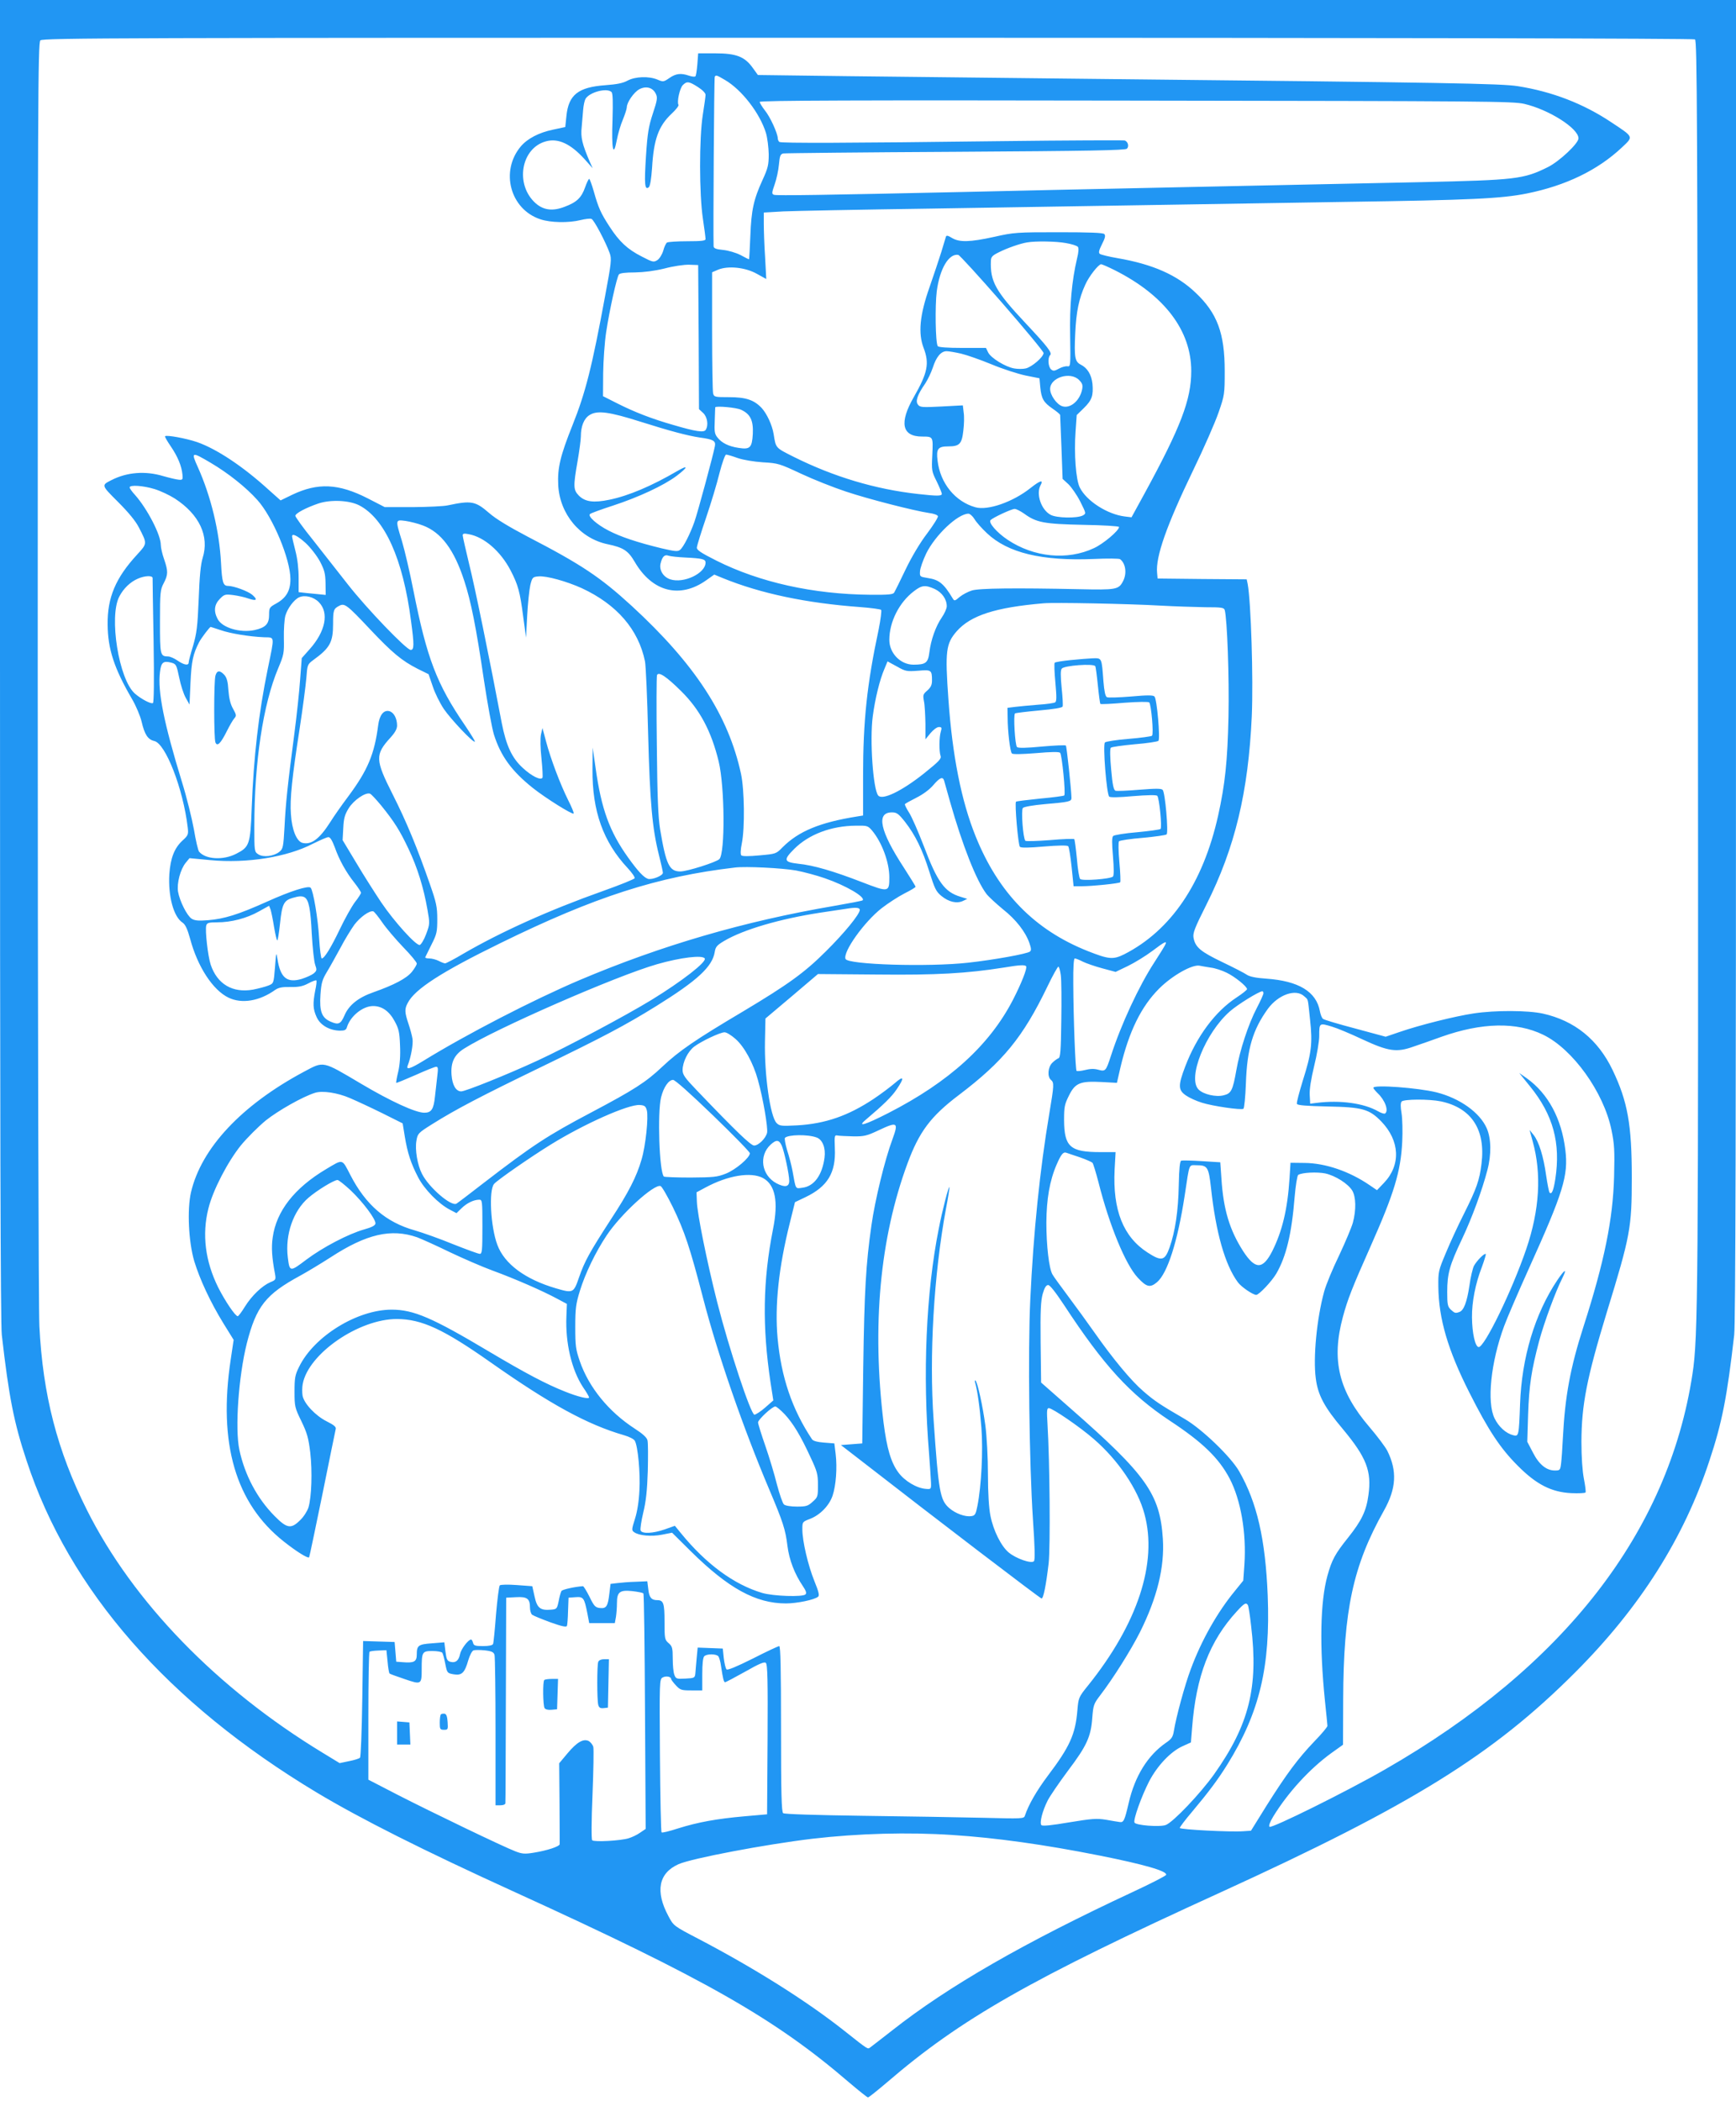 <?xml version="1.0" standalone="no"?>
<!DOCTYPE svg PUBLIC "-//W3C//DTD SVG 20010904//EN"
 "http://www.w3.org/TR/2001/REC-SVG-20010904/DTD/svg10.dtd">
<svg version="1.0" xmlns="http://www.w3.org/2000/svg"
 width="1058pt" height="1280pt" viewBox="0 0 1058 1280"
 preserveAspectRatio="xMidYMid meet">
<g transform="translate(0,1280) scale(0.1,-0.1)"
fill="#2196f3" stroke="none">
<path d="M0 8779 c0 -2762 3 -4050 11 -4113 43 -377 74 -535 151 -766 259
-790 861 -1477 1768 -2022 267 -160 648 -352 1210 -608 1158 -528 1583 -770
2034 -1158 59 -50 111 -92 116 -92 5 0 57 42 116 92 451 388 876 630 2034
1158 1163 531 1658 837 2160 1340 394 394 663 818 818 1290 77 231 108 389
151 766 8 63 11 1351 11 4113 l0 4021 -5290 0 -5290 0 0 -4021z m10330 3781
c13 -8 15 -444 18 -3802 3 -3831 1 -4104 -33 -4328 -146 -965 -784 -1786
-1873 -2411 -231 -133 -693 -362 -705 -350 -6 6 2 28 23 63 89 145 221 290
355 387 l70 50 1 278 c2 543 60 813 248 1148 76 135 82 242 21 365 -13 25 -62
90 -109 145 -187 218 -233 407 -162 670 29 108 57 179 170 433 142 320 183
453 192 637 3 61 1 137 -4 170 -7 40 -7 64 0 73 13 15 167 16 240 1 187 -40
273 -173 247 -380 -12 -100 -30 -151 -106 -303 -36 -71 -86 -179 -111 -240
-45 -107 -47 -114 -46 -206 2 -195 58 -386 189 -645 116 -230 188 -339 295
-446 113 -114 205 -161 326 -167 45 -2 84 0 87 4 3 5 -2 43 -10 84 -9 46 -15
132 -15 225 1 226 32 386 155 790 143 466 152 513 152 820 0 322 -25 463 -117
655 -89 186 -232 301 -425 344 -92 20 -290 21 -422 1 -113 -17 -326 -70 -451
-113 l-85 -29 -185 50 c-102 27 -191 53 -197 59 -7 5 -15 26 -19 47 -22 119
-129 184 -328 198 -61 4 -99 12 -116 23 -14 10 -82 45 -151 78 -133 64 -164
90 -175 148 -5 28 6 58 78 201 175 348 256 688 277 1149 10 231 -5 698 -25
806 l-6 28 -271 2 -272 3 -3 34 c-10 97 57 288 219 624 66 136 136 296 156
355 36 104 37 111 37 252 0 229 -45 352 -178 477 -113 108 -261 173 -475 210
-53 9 -101 21 -108 26 -9 7 -6 21 13 59 19 37 23 53 14 62 -8 8 -93 11 -278
11 -254 0 -273 -1 -392 -28 -150 -33 -213 -34 -258 -7 -24 15 -34 17 -37 8 -2
-7 -15 -49 -28 -93 -14 -44 -46 -141 -72 -215 -60 -170 -70 -281 -36 -370 36
-94 25 -151 -59 -298 -91 -158 -74 -242 50 -242 68 0 67 0 62 -111 -5 -96 -4
-101 27 -163 17 -35 31 -69 31 -75 0 -14 -29 -14 -145 -1 -261 29 -514 105
-757 226 -113 57 -109 52 -123 139 -9 55 -41 124 -73 159 -46 49 -96 66 -198
66 -87 0 -92 1 -98 23 -3 12 -6 183 -6 380 l0 358 37 16 c61 25 167 14 237
-26 l56 -31 -7 132 c-5 73 -8 165 -8 203 l0 70 120 7 c66 3 469 11 895 17 426
7 1011 16 1300 21 289 5 845 14 1235 20 763 11 944 20 1100 51 238 48 432 142
579 280 72 68 75 62 -64 154 -169 113 -360 187 -570 220 -101 16 -425 22
-2555 44 -539 6 -1227 14 -1528 17 l-548 7 -31 43 c-49 69 -101 89 -228 89
l-105 0 -5 -67 c-3 -36 -8 -70 -12 -73 -4 -4 -21 -2 -39 4 -49 17 -80 13 -119
-14 -35 -24 -38 -25 -73 -10 -53 22 -135 19 -182 -6 -29 -16 -67 -23 -135 -28
-166 -12 -225 -58 -238 -188 l-7 -67 -75 -16 c-86 -18 -155 -54 -196 -102
-127 -151 -65 -383 119 -444 62 -21 172 -23 245 -5 29 7 59 11 67 7 15 -5 87
-142 111 -209 12 -34 10 -57 -27 -254 -81 -439 -120 -594 -200 -794 -74 -185
-92 -260 -87 -364 9 -177 133 -326 301 -361 96 -20 125 -39 165 -107 107 -184
276 -227 437 -112 l48 34 51 -21 c233 -95 511 -153 839 -177 66 -5 123 -13
127 -17 4 -5 -3 -58 -15 -119 -71 -332 -95 -558 -95 -891 l0 -243 -37 -6
c-226 -36 -356 -90 -453 -187 -40 -41 -41 -41 -142 -50 -62 -6 -104 -6 -110 0
-6 6 -5 34 3 73 19 94 16 327 -5 424 -77 356 -280 668 -666 1023 -191 175
-306 252 -634 422 -114 60 -194 108 -236 145 -83 72 -108 76 -250 46 -25 -6
-122 -10 -215 -11 l-170 0 -105 54 c-177 90 -303 96 -460 21 l-70 -34 -73 65
c-157 143 -316 248 -435 290 -67 23 -187 45 -196 36 -3 -2 13 -30 35 -62 42
-62 66 -119 71 -172 3 -30 1 -33 -22 -31 -14 1 -56 11 -95 22 -109 33 -221 24
-315 -24 -63 -32 -64 -30 39 -133 64 -64 108 -117 128 -157 51 -99 51 -96 -12
-165 -130 -141 -181 -261 -179 -425 1 -150 40 -268 149 -455 24 -41 50 -103
58 -137 18 -78 38 -109 77 -118 69 -15 176 -290 204 -526 5 -43 3 -49 -30 -79
-51 -46 -75 -108 -82 -206 -8 -135 26 -261 81 -296 17 -12 29 -38 46 -99 45
-169 138 -312 234 -358 81 -39 189 -21 285 48 21 14 43 18 92 17 50 -1 75 4
109 22 24 13 46 21 49 18 3 -3 0 -31 -7 -62 -15 -79 -14 -112 9 -162 22 -49
79 -81 142 -82 29 0 38 4 43 23 21 66 96 127 159 127 54 0 98 -31 131 -92 25
-46 30 -66 33 -148 3 -62 -1 -117 -11 -160 -9 -36 -14 -66 -12 -68 1 -2 54 20
116 47 62 28 119 51 127 51 12 0 13 -10 7 -57 -4 -32 -10 -88 -14 -124 -8 -78
-22 -99 -65 -99 -53 0 -204 69 -386 177 -238 141 -225 138 -347 73 -380 -203
-626 -465 -689 -735 -24 -105 -15 -301 20 -420 34 -111 98 -249 178 -379 l62
-100 -18 -121 c-77 -511 30 -876 324 -1108 77 -61 146 -104 154 -96 2 2 38
175 81 384 42 209 79 388 81 397 4 13 -10 25 -54 47 -70 35 -139 109 -148 157
-3 19 -3 51 1 71 34 185 343 397 575 396 151 -1 283 -62 570 -264 364 -256
589 -379 813 -444 32 -9 61 -24 66 -34 19 -34 34 -197 28 -301 -3 -67 -13
-130 -27 -174 -21 -66 -21 -71 -5 -82 29 -21 105 -28 170 -15 l61 12 114 -113
c229 -226 396 -318 580 -318 66 0 174 22 196 41 9 7 4 30 -23 96 -38 94 -73
242 -73 314 0 46 0 46 46 64 61 23 117 80 138 141 21 62 29 170 19 254 l-8 65
-63 5 c-40 3 -66 10 -73 20 -122 183 -188 379 -210 617 -18 200 7 432 75 703
l31 125 63 30 c136 65 187 149 180 298 -3 78 -2 82 17 78 11 -2 54 -4 95 -5
67 -1 83 3 157 38 113 53 120 48 82 -56 -47 -126 -106 -369 -128 -524 -34
-240 -43 -395 -50 -869 l-6 -460 -65 -5 -65 -5 110 -85 c481 -374 1105 -850
1113 -850 11 0 27 79 43 214 11 98 7 620 -7 849 -5 81 -4 97 8 97 22 0 189
-114 275 -189 147 -127 268 -305 308 -456 81 -297 -42 -669 -343 -1044 -59
-73 -59 -75 -66 -154 -12 -144 -46 -220 -180 -397 -68 -91 -117 -175 -140
-244 -6 -18 -17 -18 -259 -12 -138 3 -466 9 -727 12 -291 4 -480 10 -487 16
-10 8 -13 123 -13 514 0 368 -3 504 -11 504 -6 0 -79 -34 -161 -76 -102 -51
-154 -72 -160 -66 -6 6 -13 37 -17 69 l-6 58 -77 3 -76 3 -6 -63 c-3 -35 -7
-76 -8 -93 -3 -29 -5 -30 -61 -33 -54 -3 -58 -1 -67 23 -6 15 -10 59 -10 99 0
65 -3 75 -25 94 -24 21 -25 27 -25 130 0 113 -6 132 -45 132 -35 0 -49 17 -54
67 l-6 48 -70 -3 c-39 -1 -89 -5 -112 -8 l-42 -5 -7 -57 c-9 -79 -18 -94 -57
-90 -28 3 -36 10 -64 68 -18 36 -36 65 -40 65 -49 -3 -125 -20 -131 -29 -4 -6
-12 -33 -17 -61 -10 -48 -12 -50 -46 -53 -66 -6 -86 10 -101 80 l-14 63 -95 7
c-53 4 -98 3 -103 -2 -5 -5 -15 -85 -23 -177 -7 -93 -15 -174 -18 -180 -3 -8
-25 -13 -61 -13 -47 0 -57 3 -61 20 -3 11 -8 20 -12 20 -17 0 -61 -58 -67 -88
-8 -40 -27 -56 -58 -48 -20 5 -25 14 -31 62 l-7 57 -75 -6 c-84 -6 -93 -13
-93 -69 0 -43 -17 -52 -86 -46 l-39 3 -5 60 -5 60 -96 3 -96 3 -5 -351 c-3
-201 -9 -355 -14 -360 -6 -6 -36 -15 -67 -21 l-57 -12 -105 64 c-642 390
-1154 918 -1435 1478 -181 361 -269 701 -290 1121 -5 97 -10 1870 -10 3997 0
3461 1 3823 16 3837 14 15 486 16 5042 16 3151 0 5033 -4 5042 -10z m-5912
-247 c103 -60 213 -203 250 -323 9 -30 16 -88 17 -130 0 -65 -5 -85 -37 -155
-55 -120 -69 -184 -75 -342 -3 -79 -7 -143 -8 -143 -2 0 -25 11 -52 26 -27 14
-75 28 -106 31 -43 4 -57 10 -58 22 -3 86 3 1027 7 1033 7 12 11 11 62 -19z
m-165 -43 c28 -18 47 -37 47 -48 0 -10 -8 -65 -17 -123 -22 -141 -22 -481 1
-633 9 -60 16 -115 16 -123 0 -10 -26 -13 -112 -13 -62 0 -118 -4 -123 -8 -6
-4 -17 -26 -23 -50 -7 -23 -23 -49 -36 -57 -22 -14 -28 -13 -95 22 -87 44
-137 91 -196 182 -54 83 -68 115 -96 214 -12 42 -25 77 -28 77 -4 0 -15 -23
-25 -51 -22 -64 -52 -92 -125 -119 -72 -28 -128 -21 -176 21 -128 113 -91 337
63 378 74 20 149 -15 233 -107 l51 -57 -18 40 c-46 107 -56 149 -49 210 3 33
7 81 9 106 2 25 8 55 14 66 23 41 131 70 159 42 8 -8 9 -60 6 -168 -7 -180 5
-236 26 -125 7 37 23 93 37 125 13 32 24 66 24 75 0 30 43 92 76 110 41 22 83
11 101 -28 11 -22 9 -38 -18 -119 -26 -79 -33 -120 -42 -259 -11 -172 -8 -211
17 -191 8 7 15 48 20 118 10 175 40 256 120 331 26 24 44 48 41 53 -11 17 8
102 26 120 25 25 37 24 92 -11z m5037 -103 c150 -35 330 -149 330 -210 0 -31
-116 -140 -186 -175 -149 -74 -194 -79 -779 -92 -269 -6 -911 -19 -1425 -30
-514 -11 -1131 -24 -1370 -30 -820 -18 -1128 -23 -1143 -17 -14 5 -14 12 4 63
11 31 23 85 26 120 5 55 9 65 27 69 12 2 485 7 1051 10 811 5 1033 9 1043 19
14 14 7 42 -13 50 -7 2 -345 1 -752 -4 -949 -12 -1340 -13 -1353 -5 -5 3 -10
14 -10 23 -1 30 -46 130 -79 170 -17 22 -31 45 -31 51 0 9 594 11 2293 8 2138
-3 2297 -4 2367 -20z m-2794 -848 c35 -6 67 -16 73 -23 6 -7 5 -32 -5 -71 -32
-136 -46 -288 -42 -475 3 -177 2 -185 -16 -182 -10 2 -34 -4 -52 -14 -27 -15
-35 -16 -48 -5 -18 15 -22 71 -6 87 14 14 -15 51 -148 193 -186 198 -218 256
-213 383 1 23 10 32 49 51 49 25 129 53 172 60 52 9 176 7 236 -4z m-389 -364
c139 -160 253 -297 253 -306 0 -24 -72 -86 -109 -94 -17 -4 -49 -4 -70 0 -53
9 -143 64 -159 98 l-13 27 -144 0 c-91 0 -146 4 -150 11 -14 21 -17 246 -6
334 18 137 73 231 131 222 8 -1 128 -133 267 -292z m-1849 -209 l2 -439 25
-23 c26 -24 34 -75 16 -103 -11 -18 -60 -11 -199 30 -129 37 -233 77 -342 132
l-85 43 1 140 c1 76 9 189 18 249 21 138 65 336 78 353 7 8 40 12 97 12 56 1
119 9 181 24 52 14 120 24 150 23 l55 -2 3 -439z m2535 408 c304 -153 467
-368 467 -615 0 -174 -64 -341 -283 -743 l-81 -148 -41 5 c-106 13 -233 94
-274 176 -24 46 -36 206 -26 342 l7 100 44 43 c49 48 58 76 52 147 -6 56 -31
97 -71 117 -36 18 -41 44 -34 191 6 133 23 213 61 296 23 52 81 125 97 125 5
0 42 -16 82 -36z m-935 -509 c34 -8 117 -37 185 -65 67 -28 160 -58 207 -68
l85 -17 5 -55 c7 -70 20 -92 75 -130 25 -17 45 -34 46 -38 0 -4 4 -93 8 -198
l7 -192 36 -33 c19 -19 52 -66 72 -106 36 -72 36 -72 15 -84 -35 -18 -159 -16
-196 4 -57 30 -90 126 -62 179 20 37 0 32 -61 -16 -107 -85 -260 -138 -335
-117 -123 34 -215 146 -231 284 -9 72 2 87 65 87 69 0 83 15 92 96 5 38 6 88
2 111 l-5 43 -131 -7 c-118 -6 -131 -5 -143 12 -16 21 -3 59 44 127 16 24 37
68 47 98 21 66 50 100 84 100 14 0 54 -7 89 -15z m718 -160 c21 -21 24 -32 19
-58 -14 -69 -73 -119 -122 -102 -34 12 -73 68 -73 105 0 70 123 108 176 55z
m-2059 -182 c56 -26 75 -65 71 -147 -5 -85 -17 -96 -87 -85 -60 9 -103 30
-129 64 -17 21 -19 37 -16 102 1 43 3 79 3 81 3 10 130 -1 158 -15z m-612 -73
c180 -57 287 -85 360 -96 82 -11 98 -20 92 -52 -9 -50 -105 -406 -125 -462
-26 -73 -66 -153 -87 -170 -14 -12 -31 -10 -113 9 -148 36 -250 70 -323 108
-72 37 -129 88 -113 101 5 5 68 28 139 51 156 51 309 122 388 181 71 54 74 70
5 30 -156 -91 -297 -151 -414 -175 -96 -20 -148 -13 -186 25 -34 35 -35 55 -8
210 11 63 20 131 20 150 0 63 19 110 53 131 47 30 120 20 312 -41z m-2621
-250 c107 -63 216 -150 284 -226 95 -105 202 -362 202 -483 0 -71 -26 -115
-88 -149 -40 -22 -42 -26 -42 -68 0 -56 -21 -78 -88 -93 -88 -19 -199 14 -226
68 -25 47 -20 88 14 122 27 28 33 29 82 23 29 -4 71 -13 92 -21 50 -17 59 -8
23 23 -26 22 -112 54 -148 54 -29 0 -36 22 -42 140 -10 194 -62 407 -141 583
-43 95 -39 96 78 27z m3212 29 c36 -12 97 -22 154 -26 91 -5 101 -8 231 -69
75 -35 198 -84 274 -109 137 -46 415 -117 508 -131 27 -3 51 -12 53 -19 3 -6
-27 -54 -66 -106 -43 -56 -95 -144 -131 -219 -33 -69 -64 -132 -69 -140 -6
-12 -32 -15 -146 -14 -348 3 -675 76 -938 208 -97 49 -121 65 -119 81 1 11 26
92 56 180 30 88 67 211 82 273 16 62 34 112 40 112 7 0 38 -9 71 -21z m-3554
-189 c36 -11 91 -37 124 -58 149 -97 211 -229 169 -362 -12 -39 -19 -112 -24
-250 -7 -168 -12 -207 -34 -284 -15 -48 -27 -94 -27 -102 0 -21 -27 -17 -68
11 -20 14 -46 25 -57 25 -49 1 -50 7 -50 212 0 180 2 196 23 235 27 52 27 73
2 146 -11 31 -20 70 -20 87 0 61 -82 219 -156 303 -19 20 -34 42 -34 47 0 17
84 11 152 -10z m1247 -99 c156 -81 267 -326 316 -705 20 -146 19 -176 -2 -176
-26 0 -268 252 -383 399 -58 74 -153 195 -212 270 -60 74 -108 141 -108 148 0
15 64 49 140 75 75 25 188 20 249 -11z m4053 -51 c74 -54 121 -63 361 -68 123
-2 217 -8 217 -13 0 -22 -96 -103 -153 -129 -162 -76 -366 -56 -526 51 -66 44
-119 105 -104 120 16 16 126 67 146 68 9 1 36 -13 59 -29z m-303 -33 c11 -19
45 -57 76 -86 127 -120 334 -170 650 -157 83 4 155 3 161 -1 34 -25 43 -86 19
-133 -27 -53 -41 -55 -270 -50 -386 8 -607 6 -652 -8 -23 -7 -57 -25 -74 -39
-30 -26 -33 -26 -43 -9 -54 90 -83 114 -152 124 -48 8 -49 8 -47 41 1 19 18
67 38 109 56 113 192 241 257 242 9 0 26 -15 37 -33z m-3361 -39 c111 -42 190
-147 252 -339 40 -122 72 -281 119 -601 22 -145 49 -294 61 -333 41 -131 108
-223 237 -326 78 -62 241 -164 249 -156 3 3 -12 40 -34 83 -48 97 -105 247
-134 356 l-22 82 -9 -39 c-5 -24 -4 -82 3 -147 6 -59 9 -112 6 -117 -11 -17
-65 9 -120 60 -66 60 -101 136 -128 273 -73 386 -165 836 -199 970 -21 88 -39
166 -39 174 0 11 8 13 37 7 94 -17 194 -104 255 -221 45 -87 57 -128 77 -284
l17 -125 7 135 c4 74 13 158 19 185 12 48 15 50 51 53 48 4 170 -30 263 -72
213 -99 345 -251 385 -446 5 -25 14 -223 19 -440 11 -419 25 -577 66 -740 13
-52 24 -100 24 -108 0 -18 -66 -44 -91 -37 -26 9 -60 45 -121 130 -113 158
-163 295 -198 545 l-18 125 -1 -133 c-2 -254 65 -442 215 -602 25 -27 44 -54
42 -61 -2 -6 -89 -41 -193 -78 -327 -116 -622 -249 -851 -382 -55 -33 -106
-59 -111 -59 -6 0 -24 7 -39 15 -16 8 -42 15 -57 15 -16 0 -27 3 -25 8 2 4 19
38 38 77 32 63 35 77 35 155 0 74 -6 101 -44 210 -78 224 -143 382 -228 550
-107 212 -108 242 -12 347 27 30 39 52 39 72 0 44 -20 81 -48 88 -34 8 -59
-24 -67 -85 -23 -178 -64 -275 -182 -434 -42 -56 -91 -126 -110 -157 -65 -102
-115 -140 -169 -127 -36 9 -65 79 -71 175 -7 92 7 224 53 520 19 124 37 262
41 309 6 81 7 84 42 110 102 74 121 108 121 221 0 83 3 92 38 110 32 17 47 6
188 -144 135 -143 193 -191 289 -240 l67 -33 25 -73 c13 -41 44 -103 68 -139
43 -63 180 -208 189 -199 3 2 -25 47 -60 99 -173 253 -232 409 -314 820 -22
113 -54 248 -70 302 -41 133 -41 132 21 124 28 -4 76 -16 107 -28z m-715 -107
c30 -28 68 -77 87 -112 27 -52 33 -73 34 -133 l1 -71 -30 3 c-16 2 -54 5 -82
8 l-53 6 0 87 c0 55 -7 117 -20 166 -11 43 -20 82 -20 87 0 20 33 4 83 -41z
m2312 -88 c105 -5 125 -10 125 -31 0 -65 -133 -129 -215 -102 -43 14 -69 57
-59 97 10 41 24 56 48 47 12 -4 57 -9 101 -11z m-3245 -125 c0 -7 2 -180 6
-384 4 -248 2 -374 -4 -378 -12 -7 -74 26 -110 58 -98 86 -159 469 -95 591 26
50 67 89 113 109 43 19 90 20 90 4z m4767 -67 c44 -21 73 -62 73 -105 0 -14
-14 -45 -30 -68 -37 -53 -67 -138 -76 -213 -8 -64 -22 -75 -97 -75 -79 0 -147
70 -147 151 0 110 60 228 149 296 49 38 70 40 128 14z m-3754 -80 c64 -64 41
-179 -57 -288 l-47 -53 -10 -132 c-5 -73 -21 -221 -35 -328 -42 -320 -53 -428
-60 -568 -7 -124 -9 -134 -31 -152 -35 -28 -98 -35 -128 -16 -25 16 -25 18
-25 169 0 392 53 745 145 964 35 83 37 93 35 184 -1 53 3 114 9 137 13 45 53
99 85 113 35 15 88 2 119 -30z m5127 -21 c91 -5 215 -9 277 -10 97 0 112 -2
117 -17 15 -52 28 -414 23 -648 -6 -275 -21 -414 -63 -604 -92 -413 -288 -701
-573 -846 -67 -33 -93 -31 -222 20 -324 129 -544 354 -683 699 -87 215 -142
492 -166 836 -21 294 -15 338 51 414 85 96 235 145 529 170 65 6 517 -3 710
-14z m-5727 -149 c60 -21 175 -40 267 -44 66 -2 64 13 22 -192 -56 -272 -86
-535 -98 -848 -8 -223 -14 -238 -94 -279 -79 -41 -188 -35 -227 13 -6 8 -20
68 -31 134 -12 66 -44 197 -73 290 -111 362 -149 553 -134 670 7 60 20 70 70
57 28 -8 31 -13 47 -90 9 -46 27 -101 40 -124 l23 -41 6 134 c6 130 15 173 53
247 14 26 64 92 70 92 2 0 28 -9 59 -19z m4252 -248 c81 7 85 5 85 -60 0 -26
-7 -41 -28 -60 -27 -23 -28 -28 -21 -66 5 -23 8 -85 9 -137 l0 -95 31 38 c17
20 39 37 51 37 17 0 19 -4 12 -27 -11 -35 -11 -121 -2 -148 7 -18 -9 -34 -101
-108 -136 -108 -254 -165 -279 -134 -31 38 -52 338 -33 482 14 107 43 225 71
289 l19 46 57 -31 c53 -30 60 -31 129 -26z m-1445 -123 c115 -113 185 -245
230 -430 37 -153 40 -559 4 -595 -20 -19 -196 -75 -238 -75 -67 0 -87 42 -123
257 -12 75 -17 194 -20 511 -3 227 -2 420 1 428 9 24 57 -8 146 -96z m1604
-547 c3 -10 19 -67 36 -128 76 -267 160 -480 222 -562 14 -18 59 -59 100 -93
80 -63 138 -138 162 -207 11 -32 12 -44 3 -51 -16 -14 -223 -51 -377 -68 -242
-27 -734 -12 -747 23 -17 43 114 226 220 309 40 31 102 71 139 90 38 19 68 37
68 41 0 3 -32 55 -70 114 -148 226 -172 339 -74 339 29 0 40 -8 79 -57 64 -82
107 -171 149 -305 32 -102 41 -121 73 -147 45 -37 94 -48 131 -31 l27 13 -42
13 c-96 29 -140 89 -223 309 -34 88 -74 180 -90 204 -16 25 -27 48 -25 51 2 4
34 21 69 39 40 20 80 49 103 76 41 48 59 55 67 28z m-3431 -151 c81 -100 114
-153 167 -265 54 -113 92 -237 115 -369 15 -85 15 -88 -8 -150 -13 -35 -31
-64 -39 -66 -23 -4 -156 143 -235 260 -38 57 -107 165 -152 241 l-83 138 4 73
c3 60 9 82 33 121 31 50 103 99 130 89 8 -3 38 -36 68 -72z m2992 -153 c60
-72 105 -193 105 -285 0 -91 -4 -92 -167 -29 -173 67 -296 103 -388 112 -88
10 -92 23 -25 90 89 89 226 141 377 142 68 1 72 0 98 -30z m-3275 -101 c27
-77 69 -153 121 -218 21 -27 39 -54 39 -60 0 -5 -16 -31 -37 -57 -20 -27 -61
-100 -91 -163 -54 -113 -95 -180 -111 -180 -5 0 -12 55 -16 122 -7 121 -36
293 -52 309 -14 14 -122 -20 -268 -86 -174 -78 -258 -104 -357 -112 -60 -5
-82 -2 -100 9 -29 19 -73 108 -83 165 -8 51 14 136 47 176 l23 28 127 -12
c222 -21 467 18 625 100 43 21 85 40 94 40 11 1 23 -19 39 -61z m2811 -142
c48 -9 126 -30 175 -47 131 -45 251 -116 231 -135 -3 -3 -81 -18 -174 -34
-545 -93 -1051 -240 -1551 -452 -284 -121 -687 -329 -952 -492 -80 -49 -107
-57 -95 -28 20 52 34 131 29 162 -3 19 -14 61 -25 93 -23 69 -24 89 -4 126 43
84 206 189 566 365 575 282 958 405 1429 460 65 8 285 -3 371 -18z m-2994
-164 c25 -16 36 -72 43 -222 5 -85 14 -170 21 -189 11 -31 10 -36 -10 -53 -13
-10 -45 -24 -73 -33 -89 -26 -129 7 -147 121 -7 46 -8 44 -15 -49 -8 -99 -8
-99 -40 -112 -17 -7 -59 -18 -94 -25 -124 -22 -218 33 -258 152 -17 52 -35
209 -27 239 5 16 15 19 67 19 86 0 180 25 253 66 l63 35 9 -23 c4 -13 14 -60
21 -105 8 -46 16 -83 20 -83 3 0 11 48 17 106 12 115 23 138 77 153 40 12 58
12 73 3z m3383 -76 c0 -26 -93 -140 -205 -251 -131 -131 -231 -203 -505 -367
-295 -175 -391 -241 -494 -338 -99 -94 -173 -141 -432 -278 -267 -141 -356
-199 -655 -429 -85 -66 -160 -123 -167 -127 -32 -19 -168 98 -210 181 -28 54
-44 148 -34 203 7 43 11 47 97 101 145 91 299 171 658 345 380 184 517 256
707 374 251 156 342 240 356 330 5 31 14 41 58 67 117 69 338 134 586 172 74
11 146 22 160 24 55 9 80 7 80 -7z m-2910 -77 c24 -35 82 -103 127 -150 46
-47 83 -92 83 -100 0 -8 -14 -31 -30 -51 -33 -40 -107 -79 -234 -124 -92 -32
-150 -78 -177 -142 -22 -51 -36 -58 -82 -38 -56 23 -71 63 -64 165 5 72 11 92
40 140 19 31 55 97 82 146 26 50 65 113 85 141 36 47 92 87 115 81 6 -2 30
-32 55 -68z m4769 -140 c-6 -12 -35 -58 -64 -103 -94 -144 -203 -379 -265
-571 -30 -92 -33 -95 -77 -83 -25 7 -50 6 -81 -2 -24 -6 -47 -8 -51 -5 -7 8
-19 314 -20 533 -1 99 3 152 9 152 6 0 27 -8 48 -19 20 -10 74 -29 119 -41
l82 -22 75 36 c41 20 108 61 148 91 79 60 95 67 77 34z m-2804 -79 c13 -21
-139 -139 -325 -253 -157 -96 -518 -288 -691 -368 -181 -84 -442 -189 -468
-189 -32 0 -54 37 -59 99 -6 77 16 124 77 162 187 119 927 443 1176 514 143
41 276 57 290 35z m1959 -48 c7 -12 -28 -102 -81 -205 -143 -276 -388 -499
-759 -689 -141 -72 -193 -88 -139 -42 111 94 160 142 190 187 49 72 44 86 -12
37 -27 -23 -84 -66 -129 -96 -155 -103 -294 -151 -465 -161 -97 -5 -108 -4
-126 14 -39 39 -75 294 -71 497 l3 140 160 135 160 136 360 -3 c363 -4 548 7
770 42 101 17 132 18 139 8z m1126 -8 c25 -3 68 -17 96 -31 50 -24 124 -84
124 -100 0 -5 -29 -28 -64 -51 -130 -85 -243 -237 -313 -421 -44 -116 -43
-143 5 -176 20 -14 64 -34 97 -44 66 -21 239 -46 253 -37 5 3 12 72 15 153 7
212 42 329 134 456 64 87 170 124 221 77 27 -25 21 -4 36 -142 16 -145 9 -205
-44 -372 -22 -72 -39 -135 -36 -142 3 -9 57 -13 188 -16 211 -4 253 -16 326
-91 114 -118 120 -266 17 -374 l-43 -45 -44 30 c-124 85 -270 135 -398 136
l-85 1 -6 -95 c-12 -187 -44 -321 -105 -443 -58 -114 -104 -114 -178 0 -82
128 -120 253 -132 441 l-7 100 -113 7 c-61 4 -118 5 -125 3 -8 -3 -13 -45 -15
-148 -3 -160 -22 -284 -56 -381 -29 -82 -49 -86 -134 -31 -149 96 -213 259
-201 505 l6 107 -93 0 c-184 0 -220 32 -221 195 0 81 3 96 30 150 38 77 69 89
201 82 l91 -5 22 96 c52 218 126 369 235 478 80 80 201 148 246 140 14 -3 45
-8 70 -12z m-915 -46 c4 -29 5 -154 3 -277 -2 -185 -6 -225 -17 -229 -8 -3
-25 -15 -38 -28 -27 -27 -31 -85 -8 -104 20 -17 19 -32 -10 -205 -57 -338 -97
-725 -116 -1135 -15 -311 -6 -1001 16 -1334 12 -178 14 -251 6 -259 -16 -16
-108 16 -153 53 -46 38 -94 133 -112 225 -9 44 -15 137 -15 251 0 102 -7 233
-16 300 -16 118 -47 260 -60 272 -4 4 -5 -2 -2 -13 14 -49 28 -147 38 -273 11
-142 0 -355 -24 -477 -10 -52 -15 -60 -37 -63 -38 -6 -97 16 -135 49 -56 49
-65 100 -95 534 -28 395 1 888 75 1289 14 72 23 131 21 133 -5 5 -44 -145 -65
-255 -77 -386 -99 -885 -59 -1367 6 -77 11 -158 12 -180 1 -39 0 -40 -32 -37
-55 4 -129 48 -167 100 -45 61 -70 146 -90 302 -72 590 -23 1125 146 1582 71
192 141 286 313 416 269 204 390 351 539 660 32 67 63 122 67 122 5 0 11 -24
15 -52z m1235 -110 c0 -7 -18 -47 -40 -89 -52 -99 -104 -259 -125 -379 -22
-124 -31 -143 -78 -154 -47 -12 -123 6 -152 35 -70 69 41 346 191 477 48 42
176 121 197 122 4 0 7 -5 7 -12z m419 -204 c28 -8 110 -42 182 -76 161 -75
211 -82 314 -45 39 13 116 40 171 60 246 87 457 91 619 12 180 -87 369 -350
416 -580 18 -86 20 -125 16 -285 -7 -259 -59 -517 -187 -915 -79 -246 -112
-421 -125 -675 -3 -63 -8 -134 -11 -157 -5 -41 -7 -43 -38 -43 -52 0 -97 37
-134 110 l-34 65 5 165 c6 179 20 270 67 448 30 112 101 305 142 385 31 62 14
54 -32 -15 -136 -204 -216 -470 -226 -753 -7 -195 -8 -199 -42 -190 -44 11
-88 51 -113 102 -49 98 -23 344 58 563 19 52 87 209 150 349 211 467 242 568
223 724 -23 191 -105 343 -234 436 l-47 33 67 -83 c140 -173 186 -344 153
-562 -11 -71 -22 -97 -35 -84 -4 4 -13 51 -21 104 -16 116 -44 207 -77 248
l-24 30 19 -70 c55 -197 42 -417 -39 -655 -87 -255 -257 -604 -291 -598 -21 4
-39 84 -40 181 -1 94 21 206 60 306 15 41 26 77 24 80 -8 7 -55 -41 -72 -72
-8 -16 -21 -71 -28 -123 -15 -99 -34 -148 -60 -158 -25 -9 -29 -8 -53 14 -19
18 -22 31 -22 108 0 112 15 164 90 322 61 129 123 298 155 421 25 94 23 193
-4 254 -42 96 -164 183 -306 219 -113 28 -385 48 -385 28 0 -5 12 -19 26 -33
45 -42 69 -108 45 -124 -5 -3 -24 3 -43 14 -86 49 -231 69 -373 51 l-40 -5 -3
53 c-2 35 8 96 27 176 17 68 31 151 31 183 0 81 0 81 79 57z m-3637 -74 c54
-47 109 -148 137 -250 32 -114 62 -292 56 -322 -8 -34 -52 -78 -79 -78 -20 0
-108 84 -349 336 -75 78 -87 96 -87 125 1 49 32 112 71 142 44 33 158 87 185
87 12 0 41 -18 66 -40z m-136 -467 c123 -119 224 -222 224 -230 0 -27 -86
-100 -146 -124 -53 -21 -75 -23 -216 -24 -86 0 -159 3 -162 6 -28 27 -40 390
-17 483 15 61 46 106 73 106 12 0 102 -80 244 -217z m-2213 106 c40 -17 128
-58 197 -92 l124 -62 13 -80 c17 -102 37 -163 81 -248 38 -74 126 -163 194
-198 l40 -21 32 31 c32 31 74 51 107 51 18 0 19 -9 19 -165 0 -146 -2 -165
-16 -165 -9 0 -82 27 -163 59 -80 33 -185 70 -233 84 -175 49 -299 155 -393
338 -52 100 -42 98 -148 35 -193 -115 -303 -256 -325 -416 -9 -59 -5 -123 14
-222 6 -35 5 -37 -29 -51 -50 -22 -112 -81 -154 -148 -20 -33 -40 -59 -44 -59
-15 0 -77 92 -119 175 -79 159 -100 323 -60 481 27 111 117 284 198 385 38 46
106 114 152 152 74 59 223 144 299 168 45 15 138 1 214 -32z m1809 -74 c11
-42 -7 -216 -32 -300 -30 -104 -79 -201 -189 -368 -128 -198 -158 -252 -192
-350 -33 -96 -36 -98 -141 -67 -188 55 -314 149 -357 265 -41 109 -53 332 -20
371 19 23 224 165 344 239 205 127 475 247 544 242 29 -2 36 -7 43 -32z m1035
-166 c36 -13 56 -64 48 -123 -14 -106 -63 -174 -134 -183 -45 -6 -40 -14 -61
102 -6 33 -21 90 -33 127 -11 37 -17 71 -13 75 20 20 140 22 193 2z m-212 -51
c16 -39 45 -176 45 -213 0 -37 -26 -42 -78 -15 -91 49 -109 167 -36 235 36 33
52 31 69 -7z m1817 -70 c37 -13 71 -28 76 -33 5 -6 21 -59 37 -120 66 -262
165 -501 239 -580 54 -58 75 -63 117 -28 64 54 126 247 169 528 31 203 23 185
73 185 66 0 73 -11 87 -135 30 -277 86 -472 164 -578 20 -28 92 -77 112 -77
17 0 95 83 122 129 60 103 94 241 112 466 6 71 16 133 22 136 23 15 115 19
165 9 62 -14 138 -62 164 -104 23 -38 25 -118 4 -196 -8 -29 -46 -119 -84
-200 -39 -80 -80 -179 -91 -220 -45 -164 -68 -403 -51 -529 13 -102 52 -175
166 -310 143 -172 175 -255 155 -400 -13 -98 -42 -157 -124 -260 -80 -100 -99
-135 -126 -232 -44 -159 -49 -431 -15 -764 8 -77 15 -145 15 -151 0 -7 -36
-50 -80 -95 -100 -105 -168 -196 -291 -391 l-95 -153 -45 -3 c-79 -6 -389 10
-389 20 0 5 33 49 73 96 100 119 158 196 216 289 198 319 264 597 247 1032
-14 342 -65 566 -174 756 -51 89 -227 258 -332 319 -150 87 -184 110 -251 168
-74 63 -186 198 -299 359 -40 57 -112 156 -159 219 -47 63 -91 123 -97 135
-21 36 -37 177 -37 315 1 144 20 256 63 355 27 62 40 78 59 71 9 -3 46 -16 83
-28z m-1932 -126 c75 -41 95 -143 61 -312 -62 -315 -66 -591 -15 -934 l17
-109 -49 -43 c-27 -24 -57 -43 -66 -44 -22 0 -155 402 -227 685 -63 249 -122
541 -124 614 l-2 56 54 29 c137 74 277 97 351 58z m-2514 -74 c76 -72 157
-180 152 -204 -2 -12 -25 -23 -68 -35 -96 -27 -253 -109 -354 -185 -99 -75
-101 -75 -112 15 -17 138 33 283 126 363 51 44 155 108 177 108 7 0 42 -28 79
-62z m1964 -102 c72 -149 104 -244 185 -556 89 -343 245 -793 405 -1170 82
-194 97 -240 109 -339 11 -87 44 -172 95 -247 18 -27 23 -41 15 -49 -17 -17
-197 -11 -264 9 -172 51 -342 176 -496 365 l-36 44 -62 -22 c-72 -25 -139 -28
-147 -6 -3 8 4 56 16 107 17 69 24 135 28 255 2 89 2 173 -2 187 -4 17 -29 40
-79 72 -157 102 -278 250 -333 409 -25 72 -28 93 -28 210 0 112 4 142 28 219
32 105 95 236 163 338 86 130 290 316 329 301 8 -3 41 -60 74 -127z m-1558
-185 c29 -11 118 -51 198 -90 80 -38 199 -90 265 -114 136 -50 301 -122 390
-170 l60 -32 -3 -75 c-7 -163 32 -327 101 -432 21 -30 37 -58 37 -63 0 -12
-68 4 -147 36 -116 46 -239 111 -463 244 -347 207 -460 255 -593 255 -210 0
-473 -162 -564 -348 -25 -50 -28 -68 -28 -152 0 -91 2 -98 42 -180 35 -73 43
-101 54 -192 13 -115 8 -269 -11 -333 -7 -22 -29 -57 -50 -77 -56 -56 -81 -52
-157 25 -106 107 -181 249 -214 402 -28 130 -5 448 45 649 58 227 115 299 327
414 42 23 125 73 184 111 218 142 369 177 527 122z m3943 -413 c241 -368 403
-545 645 -705 199 -131 298 -227 364 -352 68 -130 103 -331 90 -524 l-7 -98
-51 -63 c-107 -130 -204 -301 -269 -477 -36 -95 -90 -294 -103 -377 -6 -36
-14 -48 -48 -71 -111 -77 -189 -202 -227 -366 -25 -108 -31 -121 -55 -117 -11
1 -48 8 -84 14 -57 9 -84 7 -224 -16 -106 -18 -162 -24 -169 -17 -13 13 6 87
38 150 13 26 69 108 124 182 115 152 140 208 148 324 6 75 9 84 48 135 79 103
187 275 242 384 105 210 151 396 140 570 -18 273 -100 389 -567 798 l-175 154
-3 244 c-2 196 1 254 13 297 11 38 21 53 33 53 11 0 46 -45 97 -122z m-1703
-665 c52 -56 98 -132 158 -263 40 -85 45 -103 45 -168 0 -71 -1 -75 -33 -103
-28 -26 -40 -29 -95 -29 -36 0 -70 5 -79 13 -8 6 -27 62 -43 122 -15 61 -47
167 -71 236 -24 69 -44 133 -44 142 0 17 86 97 105 97 7 0 32 -21 57 -47z
m-861 -1092 c4 -3 8 -328 10 -721 l4 -714 -34 -23 c-18 -13 -50 -28 -70 -34
-48 -15 -210 -24 -222 -12 -5 5 -5 114 2 276 6 147 8 279 5 292 -3 13 -16 29
-27 36 -33 17 -73 -6 -130 -74 l-51 -61 2 -240 c1 -133 1 -246 1 -253 -1 -14
-77 -39 -159 -52 -54 -9 -71 -7 -110 8 -72 27 -516 241 -717 344 l-180 93 0
386 c0 213 3 389 7 393 3 4 28 7 55 8 l48 2 7 -68 c3 -38 9 -71 12 -74 3 -3
44 -18 92 -34 102 -35 104 -34 104 61 0 105 3 110 66 110 29 0 56 -5 60 -11 4
-7 12 -37 18 -68 11 -55 12 -56 51 -63 49 -8 67 8 89 86 9 30 23 57 32 60 8 3
40 3 69 0 43 -5 54 -11 59 -28 3 -11 6 -222 6 -468 l0 -448 30 0 c17 0 30 5
30 13 1 6 2 291 3 632 l2 620 60 3 c68 4 85 -9 85 -64 0 -17 6 -37 13 -43 8
-6 57 -26 111 -46 70 -25 98 -31 101 -22 3 6 6 48 7 92 l3 80 42 3 c49 4 54
-4 73 -100 l11 -58 78 0 78 0 7 38 c3 20 6 58 6 84 0 68 17 81 94 73 34 -4 64
-10 67 -14z m3684 -71 c4 -6 13 -63 20 -128 45 -372 -12 -601 -225 -902 -83
-117 -250 -293 -295 -310 -37 -14 -185 -2 -191 15 -8 19 43 160 89 250 50 96
131 182 204 215 l51 23 7 86 c24 317 107 533 274 714 45 49 55 54 66 37z
m-3227 -312 c5 -7 13 -33 16 -58 12 -79 17 -100 25 -100 5 0 59 29 122 64 84
48 117 62 126 54 11 -8 13 -107 11 -467 l-3 -456 -137 -12 c-170 -15 -285 -36
-406 -74 -52 -17 -97 -28 -100 -24 -4 4 -8 215 -10 470 -3 454 -3 464 17 474
20 11 51 5 51 -9 0 -4 13 -22 29 -39 27 -29 34 -31 95 -31 l66 0 0 98 c0 63 4
102 12 110 16 16 73 15 86 0z m1427 -1089 c264 -17 558 -58 895 -125 271 -54
415 -95 407 -118 -2 -6 -93 -53 -203 -104 -661 -308 -1126 -575 -1467 -844
-65 -51 -125 -97 -133 -103 -17 -12 -8 -18 -161 103 -229 181 -546 380 -888
559 -150 78 -150 79 -181 137 -82 152 -60 263 61 317 81 36 531 121 815 155
284 33 584 41 855 23z"/>
<path d="M6525 8778 c-49 -5 -93 -12 -97 -16 -4 -4 -2 -58 4 -121 8 -89 8
-115 -2 -121 -7 -4 -53 -11 -104 -14 -50 -4 -112 -10 -138 -13 l-48 -6 1 -56
c0 -86 15 -211 26 -222 6 -6 59 -5 147 2 91 8 140 9 147 2 11 -11 35 -251 25
-260 -3 -3 -69 -12 -147 -19 -78 -8 -144 -16 -147 -19 -9 -9 13 -264 24 -275
7 -7 56 -6 147 2 84 7 141 8 147 2 5 -5 14 -62 21 -127 l12 -117 51 0 c62 0
226 17 233 24 3 3 1 58 -5 123 -6 69 -7 122 -2 127 5 5 70 15 145 21 75 7 140
16 145 21 12 12 -9 255 -24 271 -8 9 -41 9 -142 1 -72 -6 -137 -9 -146 -6 -11
5 -18 36 -26 129 -7 75 -8 127 -2 133 5 5 70 14 145 21 75 6 140 16 145 21 12
12 -9 256 -24 270 -8 9 -44 9 -144 0 -73 -6 -139 -8 -146 -4 -10 5 -16 37 -21
95 -11 146 -9 143 -63 142 -26 -1 -87 -6 -137 -11z m150 -37 c3 -5 10 -58 16
-118 6 -59 13 -110 15 -112 2 -3 68 0 147 7 80 6 146 7 151 2 12 -12 28 -192
17 -203 -4 -4 -68 -13 -142 -19 -74 -6 -139 -16 -145 -22 -14 -13 10 -314 26
-330 6 -6 60 -5 146 3 88 7 141 8 147 2 12 -12 30 -192 20 -202 -4 -4 -69 -13
-143 -20 -74 -6 -140 -17 -146 -23 -8 -8 -8 -44 -1 -124 6 -72 6 -117 0 -123
-15 -15 -186 -28 -200 -15 -6 6 -15 62 -20 124 -6 62 -13 115 -16 119 -4 3
-71 1 -149 -6 -78 -6 -145 -8 -149 -4 -14 15 -27 187 -15 200 6 7 63 17 131
23 151 13 165 16 165 38 -1 51 -29 314 -34 319 -3 4 -69 1 -147 -6 -92 -9
-144 -10 -151 -3 -12 12 -23 197 -12 205 5 3 71 11 147 18 89 8 140 16 143 24
3 7 0 58 -6 115 -7 74 -7 107 1 116 15 19 193 32 204 15z"/>
<path d="M1313 8683 c-10 -36 -10 -382 0 -407 11 -27 32 -6 69 68 17 34 37 69
46 79 14 16 13 21 -8 59 -16 28 -24 63 -28 112 -3 53 -10 77 -25 94 -27 29
-45 28 -54 -5z"/>
<path d="M3646 2674 c-8 -20 -8 -232 0 -262 5 -18 13 -22 33 -20 l26 3 3 148
3 147 -30 0 c-17 0 -31 -6 -35 -16z"/>
<path d="M3317 2563 c-10 -9 -8 -156 2 -171 5 -8 22 -12 42 -10 l34 3 3 93 3
92 -39 0 c-21 0 -42 -3 -45 -7z"/>
<path d="M2687 2354 c-4 -4 -7 -27 -7 -51 0 -39 2 -43 26 -43 24 0 25 2 22 47
-2 34 -8 49 -18 51 -9 1 -19 0 -23 -4z"/>
<path d="M2420 2241 l0 -71 40 0 41 0 -3 68 -3 67 -37 3 -38 3 0 -70z"/>
</g>
</svg>
